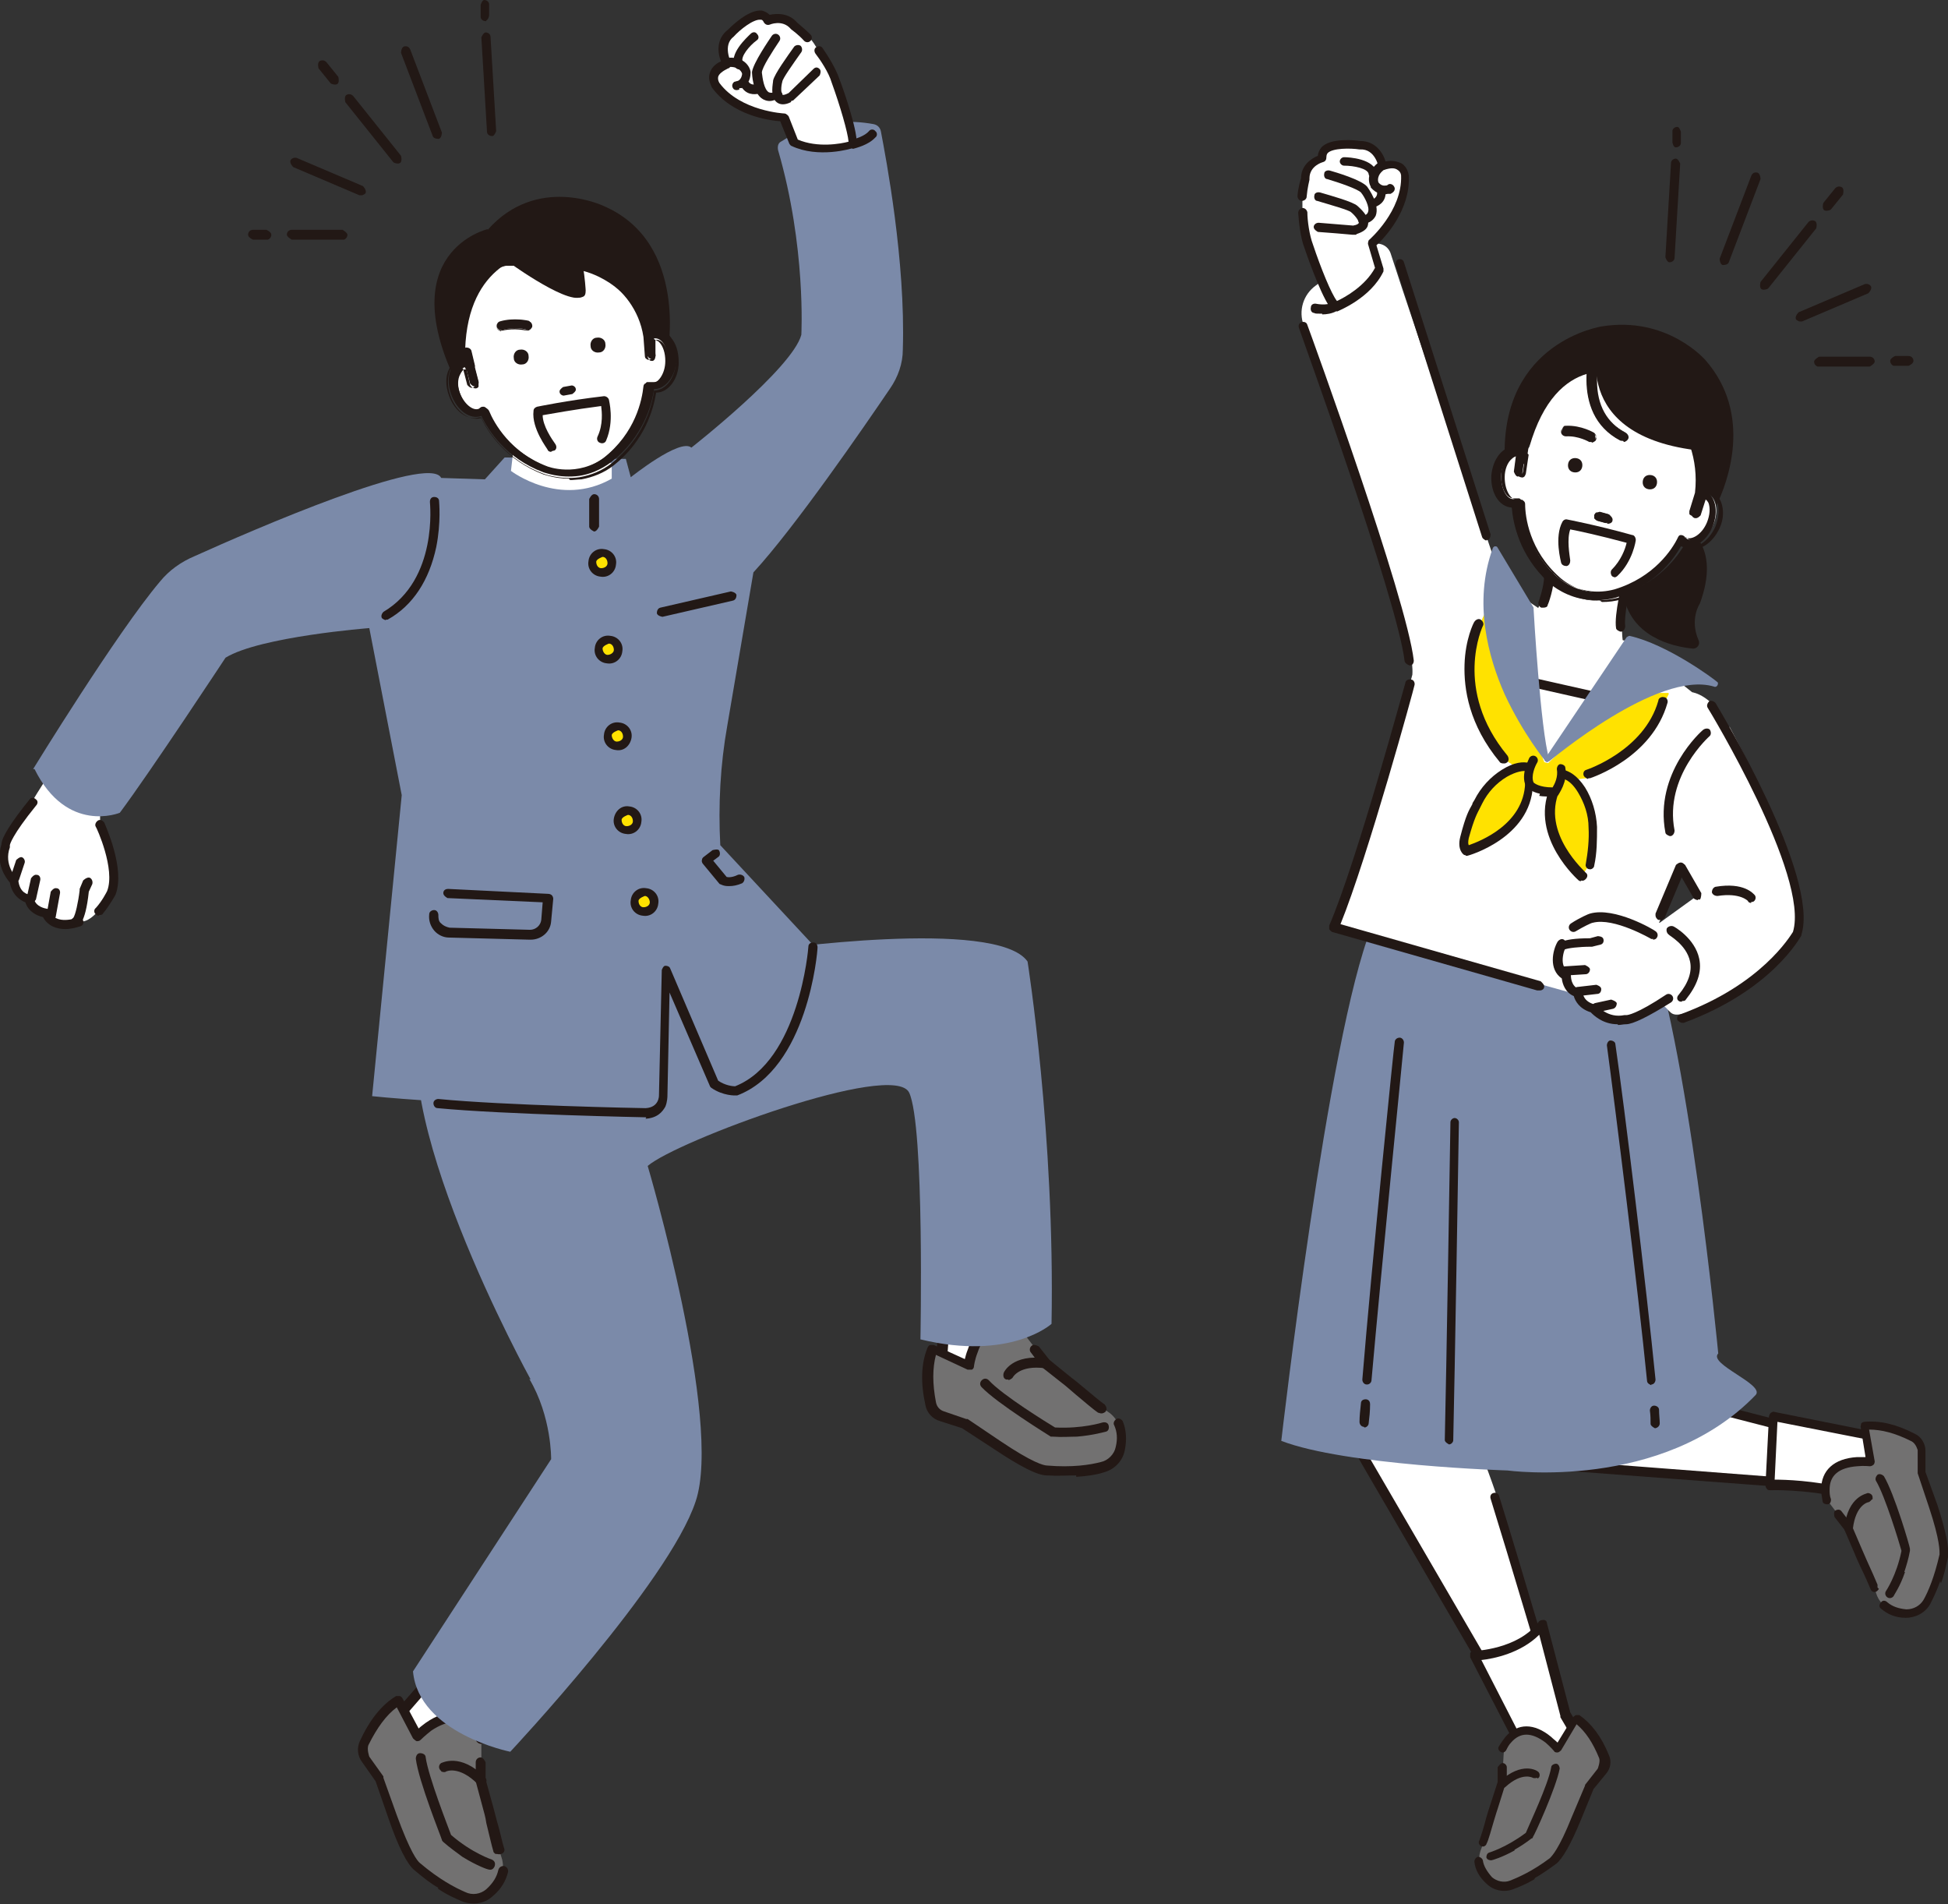 <?xml version="1.0" encoding="UTF-8"?>
<svg id="_レイヤー_2" data-name="レイヤー 2" xmlns="http://www.w3.org/2000/svg" viewBox="0 0 27.64 27.01">
  <rect x="0" y="0" width="27.64" height="27.01" fill="#333333" stroke="none"/>
  <defs>
    <style>
      .cls-1 {
        fill: #727171;
      }

      .cls-2 {
        fill: #221815;
      }

      .cls-3 {
        fill: #ffe200;
      }

      .cls-4 {
        fill: #7b8aa9;
      }

      .cls-5 {
        fill: #231815;
      }

      .cls-6 {
        fill: #fff;
      }
    </style>
  </defs>
  <g id="_内容" data-name="内容">
    <g>
      <path class="cls-6" d="M18.98,16.2s-.02,2.1.2,3.92c.03.22.1.43.21.62l2.1,3.61.53-.45s-.92-3.6-1.35-3.9l.03-3.09-1.72-.71Z"/>
      <path class="cls-5" d="M21.49,24.42s0,0-.01,0c-.02,0-.04-.01-.05-.03l-2.1-3.61c-.12-.2-.19-.41-.22-.64-.21-1.8-.2-3.91-.2-3.93,0-.04.03-.07.07-.07h0s.07.03.07.07c0,.02-.02,2.12.2,3.91.02.21.09.41.2.59l2.06,3.54.43-.37c-.08-.26-.51-1.72-.79-2.62-.01-.03,0-.07.04-.08.03-.01.07,0,.08.04.31.99.79,2.65.8,2.66,0,.02,0,.05-.02.07l-.53.45s-.03.02-.04.02Z"/>
      <g>
        <path class="cls-6" d="M20.92,23.49s.65-.01.96-.44l.33,1.27.23.4-.96.58.09-.56-.65-1.26Z"/>
        <path class="cls-2" d="M21.48,25.37s-.03,0-.04-.01c-.02-.01-.03-.04-.03-.07l.09-.54-.64-1.24s0-.04,0-.06c.01-.02.03-.03.06-.03h0s.62-.02.91-.41c.01-.02.04-.03.07-.03.03,0,.05.02.05.05l.33,1.26.23.39s0,.07-.02.09l-.96.58s-.02,0-.03,0ZM21.02,23.55l.6,1.17s0,.03,0,.04l-.07.42.79-.48-.2-.34s0-.01,0-.02l-.3-1.15c-.26.26-.64.34-.83.36Z"/>
      </g>
      <path class="cls-1" d="M22.12,24.81s-.48-.57-.78,0l-.03.5-.11.35c-.03.1-.14.46-.18.56-.04.09-.08.28.12.47.08.08.21.1.32.06.13-.05.34-.14.59-.33.12-.09.28-.46.33-.6l.19-.45.18-.23c.05-.06.06-.14.03-.21-.06-.16-.2-.43-.41-.58l-.24.46Z"/>
      <path class="cls-5" d="M21.49,26.25c-.18.1-.32.14-.33.14-.03,0-.06-.01-.07-.04,0-.03.01-.06.04-.07,0,0,.24-.07.52-.28.04-.1.32-.69.36-.93,0-.03.04-.05.07-.05.03,0,.05.04.05.07-.05.27-.36.95-.38.97,0,0,0,.02-.02.02-.09.07-.17.12-.24.16Z"/>
      <path class="cls-5" d="M21.81,25.22s-.04.01-.06,0c0,0-.15-.09-.39.13-.02.02-.06.02-.08,0-.02-.02-.02-.06,0-.08.32-.29.53-.15.54-.14.03.02.03.06.02.08,0,0-.01.01-.02.02Z"/>
      <path class="cls-5" d="M21.77,26.66c-.12.07-.22.11-.3.14-.13.05-.28.02-.38-.08-.1-.09-.16-.2-.17-.31,0-.03.02-.06.05-.07.03,0,.06.02.07.05.01.08.06.16.13.24.07.06.17.08.25.05.13-.05.33-.14.57-.32.03-.03.13-.13.31-.58l.19-.45s0,0,0-.01l.18-.23s.04-.1.02-.15c-.09-.22-.19-.37-.32-.48l-.22.37s-.03.03-.05.03c-.02,0-.04,0-.05-.02,0,0-.05-.06-.12-.12-.2-.15-.36-.15-.49,0-.03.03-.05.07-.07.11-.02.03-.05.04-.08.02-.03-.02-.04-.05-.02-.08.03-.05.06-.09.09-.13.17-.2.41-.2.65,0,.03.03.06.05.09.08l.22-.36s.02-.02.04-.03c.02,0,.03,0,.05,0,.17.12.31.3.42.57.04.09.02.19-.04.26l-.18.22-.18.44c-.14.34-.26.55-.35.62-.11.08-.21.15-.3.2Z"/>
      <path class="cls-5" d="M21.07,26.19s-.03.01-.05,0c-.03-.01-.05-.05-.03-.08.02-.05.07-.21.1-.33.02-.07.04-.13.05-.16l.11-.34v-.21s.04-.06.07-.06c.03,0,.06.03.06.06v.22s-.01.01-.02.02l-.11.35s-.03.09-.05.16c-.04.13-.08.29-.11.34,0,.01-.01.02-.03.03Z"/>
      <g>
        <path class="cls-6" d="M21.17,18.67l-.33,1.33s-.14.65.93.75l3.85.29.03-.73-3.23-.83.47-.66-1.72-.16Z"/>
        <path class="cls-2" d="M25.62,21.12s0,0,0,0l-3.85-.29c-.43-.04-.72-.17-.88-.39-.16-.22-.12-.44-.11-.45l.33-1.34s.04-.05.07-.05l1.72.16s.04.02.05.04c0,.02,0,.05,0,.07l-.41.58,3.14.81s.05.04.05.07l-.03.73s0,.03-.02.05c-.01.01-.03.02-.04.02ZM21.22,18.74l-.32,1.28s-.03.17.09.34c.14.18.4.29.78.33l3.78.29.03-.61-3.18-.82s-.04-.02-.05-.04,0-.04,0-.06l.4-.56-1.54-.15Z"/>
      </g>
      <g>
        <path class="cls-4" d="M23.33,13.16h-3.87c-.62,1.53-1.28,7.28-1.28,7.28.91.35,3.21.42,3.21.42,0,0,2.2.3,3.52-1.07.14-.15-.68-.44-.53-.59,0,0-.43-4.52-1.05-6.04Z"/>
        <path class="cls-2" d="M19.35,20.24s0,0,0,0c-.03,0-.06-.03-.06-.07,0-.08.01-.17.02-.26h0,0s0,0,0,0c0,0,0,0,0,0h0s0,0,0,0c0-.06.06-.06.07-.06,0,0,.06,0,.06.07h0s0,0,0,0c0,0,0,0,0,0,0,0,0,0,0,0,0,.1-.01.19-.02.27,0,.03-.03.06-.06.06Z"/>
        <path class="cls-2" d="M19.39,19.64s0,0,0,0c-.03,0-.06-.03-.06-.07.13-1.59.45-4.76.46-4.79,0-.03.03-.06.07-.06.03,0,.06.03.06.07,0,.03-.32,3.2-.46,4.79,0,.03-.03.06-.06.06Z"/>
        <path class="cls-2" d="M20.56,20.49h0s-.06-.03-.06-.06c.02-.83.08-4.48.08-4.51,0-.03.03-.06.06-.06.03,0,.06.03.06.06,0,.04-.06,3.69-.08,4.51,0,.03-.03.06-.06.06Z"/>
        <path class="cls-2" d="M23.48,20.26s-.06-.03-.06-.06c0-.06,0-.12-.01-.19,0-.03.02-.07.06-.07.03,0,.07.02.07.06,0,.07.01.14.01.19,0,.03-.02.06-.06.07,0,0,0,0,0,0Z"/>
        <path class="cls-2" d="M23.43,19.65s-.06-.02-.06-.06c-.13-1.31-.45-3.87-.57-4.76,0-.03.02-.07.05-.07.03,0,.07.02.07.05.13.89.44,3.45.57,4.76,0,.03-.02.07-.06.07,0,0,0,0,0,0Z"/>
      </g>
      <g>
        <path class="cls-2" d="M21.53,6.4s.06.01.09.03l.09-.13c.48-1.12,1.28-1.03,1.48-.97.21.03,1.06.66.95,1.67.03,0,.06,0,.09,0,.07.03.11.09.12.18.17-.35.52-1.3-.15-2.07,0,0-.54-.63-1.47-.48,0,0-1.43.21-1.38,1.87.05-.07.11-.12.19-.11Z"/>
        <path class="cls-2" d="M23.94,7.67s.03.03.05.03c.04.02.09.01.14,0,.1.18.14.45-.01.86,0,0-.15.22-.02.52.03.06-.02.13-.09.12-.29-.03-.88-.17-.98-.78.56-.18.82-.59.91-.76Z"/>
      </g>
      <path class="cls-6" d="M24.52,10.33c-.2-.47-.51-.51-.51-.51l-.39-.31c-.17-.21-.32-.36-.34-.37,0,0-.02-.01-.03-.02l-.9-.15s-.03,0-.04-.02l-.7-.47s-.02,0-.03-.01c-.05-.02-.2-.06-.21-.06-.01,0-1.31-3.79-1.64-4.82-.04-.11-.16-.16-.26-.12,0,0-.01,0-.02.01l-.78.57c-.18.13-.25.36-.17.57.41,1.15,1.59,4.23,1.54,4.95,0,0,0,0,0,0l-.49,1.85-.62,1.73,4.43,1.23c0-.07.19-.17.24-.12.14.12.09.18.41.09.26-.07,1.57-.77,1.57-1.35,0-.77-1.04-2.69-1.04-2.69ZM23.54,13.09l.33-.81.22.42-.54.39Z"/>
      <path class="cls-6" d="M23.17,8.02l-.63.22-.48-.47s-.04.59-.35,1.06l.25,1.95,1.07-1.65c-.08-.56.14-1.11.14-1.11Z"/>
      <g>
        <path class="cls-6" d="M19.46,3.45s.49-.42.47-.96c0,0-.01-.23-.31-.14,0,0-.06-.31-.32-.3,0,0-.58-.08-.53.19,0,0-.23.06-.24.29,0,0-.04.12-.05.25,0,.05,0,.11,0,.16,0,0,0,.03,0,.08,0,.12.03.34.08.48,0,0,.26.77.38.86,0,0,.45-.18.62-.54l-.11-.36Z"/>
        <path class="cls-2" d="M18.96,4.41s-.04,0-.05-.01c-.12-.09-.34-.7-.4-.88-.06-.15-.08-.37-.09-.5,0-.03.02-.06.06-.07.03,0,.06.02.07.06,0,.12.03.33.08.46.11.33.26.7.34.8.11-.05.4-.21.54-.47l-.1-.34s0-.05.02-.06c0,0,.47-.41.45-.91h0s0-.05-.05-.08c-.04-.03-.1-.03-.19,0-.02,0-.04,0-.05,0-.02,0-.03-.02-.03-.04,0-.01-.05-.26-.26-.25,0,0,0,0-.01,0-.13-.02-.38-.02-.45.05-.01.01-.02.03-.02.06,0,.03-.01.06-.05.07,0,0-.19.05-.19.23,0,0,0,.01,0,.02,0,0-.03.12-.04.24,0,.03-.03.06-.07.06-.03,0-.06-.03-.06-.07.01-.12.04-.22.05-.25,0-.18.14-.28.24-.32,0-.04.02-.08.05-.12.13-.14.49-.1.55-.09.21,0,.32.16.36.29.09-.02.17,0,.23.03.09.06.1.17.1.18.02.49-.35.88-.46.98l.1.33s0,.03,0,.04c-.18.38-.64.56-.66.57,0,0,0,0,0,0Z"/>
        <path class="cls-2" d="M19.69,2.75c-.07.02-.16,0-.24-.09,0,0,0,0,0-.01-.04-.07-.06-.23.13-.36.03-.02.07-.01.09.02.02.03.01.07-.02.09-.12.08-.1.17-.09.19.05.06.1.04.12.04,0,0,.02-.02.04-.02.03,0,.06.02.07.06,0,.02,0,.05-.06.08,0,0-.02,0-.03,0ZM19.66,2.68h0s0,0,0,0ZM19.66,2.68s0,0,0,0t0,0ZM19.66,2.68h0s0,0,0,0ZM19.66,2.68s0,0,0,0t0,0ZM19.66,2.68s0,0,0,0c0,0,0,0,0,0ZM19.66,2.68s0,0,0,0c0,0,0,0,0,0ZM19.66,2.68s0,0,0,0c0,0,0,0,0,0ZM19.66,2.68s0,0,0,0c0,0,0,0,0,0ZM19.66,2.68s0,0,0,0c0,0,0,0,0,0ZM19.66,2.67s0,0,0,0c0,0,0,0,0,0ZM19.66,2.67s0,0,0,0c0,0,0,0,0,0ZM19.66,2.67s0,0,0,0c0,0,0,0,0,0ZM19.66,2.67h0s0,0,0,0Z"/>
        <path class="cls-2" d="M19.49,2.52s0,0,0,0c-.03,0-.07-.02-.07-.05-.01-.08-.21-.12-.35-.12-.03,0-.06-.03-.06-.06,0-.03.03-.06.06-.06.07,0,.43.02.47.23,0,.03-.01.06-.05.07Z"/>
        <path class="cls-2" d="M19.38,3.18s-.03,0-.04,0c-.03,0-.06-.02-.07-.05,0-.03.02-.06.05-.07.05,0,.08-.02.09-.05.03-.07-.05-.22-.1-.28-.05-.05-.31-.14-.48-.19-.03,0-.05-.04-.04-.08,0-.03.04-.05.08-.04.07.02.45.13.53.23,0,0,0,0,0,0,.02.03.18.25.12.41-.02.04-.06.09-.14.11Z"/>
        <path class="cls-2" d="M19.24,3.33s-.02,0-.03,0c0,0-.01,0-.02,0l-.23-.02-.26-.02s-.06-.03-.06-.07c0-.03.03-.06.07-.06l.49.04c.06-.01.08-.03.08-.04,0-.03-.05-.1-.11-.15,0,0,0,0,0,0-.03-.03-.28-.1-.48-.16-.03,0-.05-.04-.04-.08,0-.03.04-.05.08-.04.17.05.46.13.53.19.03.03.18.15.15.27-.01.06-.07.1-.16.13Z"/>
        <path class="cls-2" d="M19.5,2.95s-.07-.01-.07-.04c0-.03.01-.07.04-.08,0,0,.07-.02.07-.09,0-.03.03-.06.06-.06.03,0,.06.03.06.06,0,.13-.11.19-.17.2,0,0,0,0,0,0Z"/>
      </g>
      <path class="cls-2" d="M18.76,4.45c-.06,0-.11,0-.11-.01-.04,0-.06-.04-.05-.08,0-.04.04-.06.08-.05,0,0,.14.03.23-.02.03-.02.07,0,.09.03.02.03,0,.07-.03.09-.07.04-.15.05-.21.05Z"/>
      <path class="cls-6" d="M23.84,13.29l-.39-.04s-.55-.33-.88-.24c0,0-.44.17-.42.37,0,0-.16.33.07.45,0,0,0,.2.17.24,0,0,0,.17.22.22,0,0,.16.22.45.15,0,0,.29-.06.8-.39,0,0,.41-.13,0-.77Z"/>
      <path class="cls-2" d="M22.95,14.53c-.21,0-.34-.13-.38-.17-.16-.05-.22-.16-.24-.23-.12-.05-.16-.17-.17-.25-.19-.13-.13-.4-.06-.52.02-.03.06-.05.09-.03.03.02.05.06.03.09h0s-.13.27.04.37c.02.01.03.03.03.06,0,0,0,.15.12.18.03,0,.05.03.05.06,0,.01.01.12.17.16.01,0,.03.01.04.02,0,0,.14.18.38.13,0,0,.02,0,.03,0,.01,0,.14-.01.56-.29.03-.02.07-.01.09.02.02.03.01.07-.02.09-.32.2-.54.31-.64.31-.04,0-.07.01-.11.01ZM23.08,14.39s0,0,0,0c0,0,0,0,0,0ZM23.08,14.39s0,0,0,0c0,0,0,0,0,0ZM23.08,14.39s0,0,0,0c0,0,0,0,0,0ZM23.08,14.39h0s0,0,0,0Z"/>
      <path class="cls-2" d="M23.46,13.32s-.02,0-.03,0c0,0-.53-.31-.83-.23-.02,0-.14.06-.24.12-.03.02-.07.01-.09-.02-.02-.03-.01-.07.02-.09.12-.08.26-.14.27-.14,0,0,0,0,0,0,.35-.1.91.23.93.25.03.02.04.06.02.09-.01.02-.03.03-.06.03Z"/>
      <path class="cls-2" d="M22.14,13.51s-.01,0-.02,0c-.03-.01-.05-.05-.04-.08.01-.03.04-.12.48-.12l.11-.03s.07,0,.08.04c.01.03,0,.07-.04.08l-.12.03s-.01,0-.02,0h0c-.16,0-.33.02-.37.04-.01.02-.03.03-.06.03ZM22.21,13.47s0,0,0,0c0,0,0,0,0,0Z"/>
      <path class="cls-2" d="M22.19,13.84s-.06-.03-.07-.06c0-.04.03-.07.06-.07l.31-.02s.07.03.07.06c0,.04-.03.07-.06.07l-.31.02s0,0,0,0Z"/>
      <path class="cls-2" d="M22.4,14.13s-.06-.03-.07-.06c0-.04.02-.07.06-.07l.26-.03s.07.02.07.06c0,.04-.02.07-.06.07l-.26.03s0,0,0,0Z"/>
      <path class="cls-2" d="M22.64,14.36s-.06-.02-.06-.05c0-.04.02-.07.05-.08l.23-.05s.07.02.08.05c0,.04-.02.07-.05.08l-.23.05s0,0-.01,0Z"/>
      <path class="cls-2" d="M23.86,14.21s-.03,0-.04-.01c-.03-.02-.03-.06,0-.09.14-.17.19-.33.16-.47-.05-.24-.3-.37-.3-.38-.03-.02-.04-.06-.03-.09.02-.03.06-.04.09-.03.01,0,.31.17.37.46.04.19-.03.38-.19.58-.01.02-.03.02-.05.02Z"/>
      <path class="cls-2" d="M23.69,11.86s-.06-.02-.06-.05c-.16-.84.51-1.44.54-1.46.03-.02.07-.02.09,0,.02.03.02.07,0,.09h0s-.65.57-.5,1.34c0,.04-.02.07-.05.08,0,0,0,0-.01,0Z"/>
      <path class="cls-2" d="M24.85,12.81s-.04,0-.05-.03c0,0-.11-.12-.43-.07-.04,0-.07-.02-.08-.05,0-.04.02-.07.05-.08.41-.07.54.1.56.12.02.03.01.07-.02.09-.01,0-.03.01-.04.01Z"/>
      <g>
        <path class="cls-6" d="M1.42,11.29v.41s.29.62.15.96c0,0-.23.45-.44.41,0,0-.36.14-.47-.12,0,0-.21-.02-.24-.21,0,0-.18-.02-.21-.26,0,0-.21-.2-.11-.5,0,0,.48-.88.88-1.39,0,0-.2.17.44.68Z"/>
        <path class="cls-2" d="M.93,13.18c-.12,0-.25-.04-.32-.17-.09-.02-.21-.08-.25-.21-.08-.03-.19-.11-.22-.28-.05-.06-.21-.26-.12-.54,0-.1.15-.33.4-.64.02-.03.06-.03.09,0,.03.02.03.06,0,.09-.34.42-.37.55-.37.56,0,0,0,.02,0,.03-.09.25.09.43.1.43.01.01.02.02.02.04.02.18.14.2.16.2.03,0,.05.03.06.05.02.13.18.15.18.15.02,0,.04.02.05.04.08.2.38.09.39.09.03-.01.07,0,.08.04.01.03,0,.07-.04.08-.06.02-.14.04-.22.04ZM.16,11.98s0,0,0,0c0,0,0,0,0,0ZM.16,11.98s0,0,0,0c0,0,0,0,0,0ZM.16,11.98s0,0,0,0c0,0,0,0,0,0ZM.16,11.98s0,0,0,0c0,0,0,0,0,0Z"/>
        <path class="cls-2" d="M1.4,12.99s-.03,0-.04-.02c-.03-.02-.03-.07,0-.09.09-.1.15-.22.16-.24.12-.31-.15-.9-.16-.91-.02-.03,0-.07.03-.09.03-.02.07,0,.09.03.01.03.3.65.16,1.02,0,0,0,0,0,0,0,0-.08.15-.18.27-.01.02-.03.02-.05.02ZM1.57,12.67h0,0Z"/>
        <path class="cls-2" d="M1.06,13.15s-.06-.02-.06-.05c0-.03.01-.06.04-.08.03-.04.07-.22.09-.39,0,0,0-.01,0-.02l.05-.12s.05-.05.09-.04c.03.01.05.05.04.09l-.05.11c-.05.47-.15.49-.18.5,0,0,0,0-.01,0ZM1.05,13.02h0s0,0,0,0Z"/>
        <path class="cls-2" d="M.72,13.06s0,0-.01,0c-.04,0-.06-.04-.05-.08l.06-.33s.04-.06.08-.05c.04,0,.06.04.05.08l-.06.33s-.03.05-.06.05Z"/>
        <path class="cls-2" d="M.44,12.81s0,0-.01,0c-.04,0-.06-.04-.05-.08l.06-.27s.04-.06.08-.05c.04,0,.06.04.05.08l-.06.27s-.03.05-.06.05Z"/>
        <path class="cls-2" d="M.21,12.52s-.01,0-.02,0c-.03-.01-.05-.05-.04-.08l.08-.24s.05-.05.08-.04c.03.01.05.05.04.08l-.08.24s-.03.05-.06.05Z"/>
      </g>
      <g>
        <g>
          <path class="cls-6" d="M13.47,17.75l-.11,1.56s.85.24.97-.16c.25-.79.18-.91.18-.91l-1.04-.5Z"/>
          <path class="cls-5" d="M13.85,19.46c-.25,0-.5-.07-.52-.08-.03,0-.05-.04-.05-.07l.11-1.56s.02-.05.04-.06c.02-.01.05-.01.07,0l1.04.5s.02.02.03.03c.02.04.06.22-.17.97-.07.22-.31.28-.54.28ZM13.43,19.26c.25.06.75.13.83-.12.18-.57.19-.77.19-.84l-.91-.44-.1,1.4Z"/>
        </g>
        <path class="cls-1" d="M13.75,19.39s.1-.85.75-.51l.35.46.33.26c.1.08.43.35.53.42.1.06.25.22.18.53-.03.13-.13.23-.26.26-.16.04-.42.08-.78.06-.17-.01-.56-.27-.7-.36l-.46-.31-.32-.11c-.08-.03-.14-.09-.16-.18-.04-.19-.08-.54.03-.82l.52.29Z"/>
        <path class="cls-5" d="M15.28,20.38c.24-.02.4-.07.41-.07.04-.01.05-.05.04-.09-.01-.04-.05-.05-.09-.04,0,0-.28.09-.67.07-.1-.06-.75-.46-.94-.67-.03-.03-.07-.03-.1,0-.03.03-.03.07,0,.1.22.23.95.68.98.7,0,0,.02,0,.03,0,.13.01.24,0,.34,0Z"/>
        <path class="cls-5" d="M14.31,19.58s.05-.02.06-.04c0,0,.09-.18.46-.13.04,0,.07-.02.08-.06,0-.04-.02-.07-.06-.08-.49-.07-.61.2-.61.21-.01.04,0,.08.04.09,0,0,.02,0,.03,0Z"/>
        <path class="cls-5" d="M15.27,20.95c.16-.01.29-.03.38-.06.16-.04.28-.16.31-.32.03-.15.02-.29-.03-.41-.02-.03-.06-.05-.09-.03-.03.02-.05.06-.03.09.04.09.05.19.02.31-.02.1-.11.19-.21.21-.15.04-.41.08-.76.05-.05,0-.21-.04-.67-.35l-.46-.31s-.01,0-.02,0l-.32-.11c-.06-.02-.1-.07-.11-.13-.05-.26-.05-.48,0-.67l.45.21s.04,0,.06,0c.02-.01.03-.03.03-.05,0,0,.01-.09.05-.19.09-.27.25-.38.46-.32.04.01.09.03.14.06.03.02.08,0,.09-.03.02-.03,0-.08-.03-.09-.06-.03-.11-.05-.17-.07-.29-.08-.52.07-.63.41-.02.05-.03.09-.04.13l-.44-.2s-.04,0-.05,0c-.02,0-.03.02-.04.04-.09.22-.1.49-.03.81.02.11.1.2.21.23l.31.1.46.3c.36.24.61.37.74.37.16.01.3,0,.42,0Z"/>
        <path class="cls-5" d="M15.64,20.05s.04-.01.05-.03c.02-.03.01-.07-.02-.1-.05-.03-.2-.16-.31-.25-.06-.05-.12-.1-.15-.12l-.32-.26-.15-.19s-.07-.04-.1-.01c-.03.02-.04.07-.01.1l.15.2s0,0,.01.01l.33.26s.08.07.14.12c.12.1.26.22.32.26.01,0,.03.01.04.01Z"/>
      </g>
      <g>
        <g>
          <path class="cls-6" d="M6.68,23.15l-1.03,1.18s.53.7.87.46c.67-.49.69-.62.69-.62l-.53-1.02Z"/>
          <path class="cls-5" d="M6.37,24.92c-.36,0-.75-.51-.77-.54-.02-.03-.02-.07,0-.09l1.03-1.18s.04-.03.06-.02c.02,0,.04.02.06.04l.53,1.02s0,.03,0,.04c0,.05-.09.21-.72.67-.06.05-.13.07-.2.07ZM5.75,24.34c.16.2.52.55.74.4.48-.35.61-.51.65-.56l-.47-.9-.92,1.06Z"/>
        </g>
        <path class="cls-1" d="M5.93,24.64s.59-.62.9.04v.58s.11.41.11.41c.03.12.13.54.17.66.04.11.07.32-.17.53-.1.09-.24.11-.37.05-.15-.06-.38-.19-.66-.42-.13-.11-.29-.55-.35-.71l-.19-.53-.2-.28c-.05-.07-.06-.16-.02-.24.08-.18.26-.48.51-.64l.25.54Z"/>
        <path class="cls-5" d="M6.56,26.34c.21.13.36.18.37.18.04.01.07,0,.09-.05.01-.04,0-.07-.04-.09,0,0-.28-.09-.58-.35-.04-.11-.32-.82-.36-1.1,0-.04-.04-.06-.08-.06-.04,0-.06.04-.06.08.04.32.36,1.11.37,1.15,0,.01.01.02.02.03.09.08.19.15.27.21Z"/>
        <path class="cls-5" d="M6.26,25.13s.05.02.07,0c0,0,.18-.09.45.18.03.03.07.03.1,0,.03-.03.03-.07,0-.1-.35-.35-.61-.2-.62-.2-.03.02-.04.06-.02.09,0,0,.01.02.02.02Z"/>
        <path class="cls-5" d="M6.21,26.79c.13.09.25.14.34.18.15.06.32.04.44-.07.12-.1.19-.22.22-.35,0-.04-.02-.07-.06-.08-.04,0-.07.02-.08.06-.02.09-.07.18-.17.27-.08.07-.2.09-.3.04-.14-.06-.37-.18-.64-.41-.04-.03-.14-.16-.33-.68l-.19-.53s0-.01,0-.02l-.2-.28s-.04-.11-.01-.17c.12-.24.25-.42.4-.53l.23.44s.03.03.05.04c.02,0,.04,0,.06-.02,0,0,.06-.06.15-.13.24-.16.43-.16.56.02.03.04.05.08.08.13.02.03.06.05.09.03.03-.02.05-.06.03-.09-.03-.06-.06-.11-.09-.15-.18-.24-.45-.26-.75-.05-.04.03-.08.06-.1.08l-.23-.43s-.02-.03-.04-.03c-.02,0-.04,0-.05,0-.2.12-.37.33-.51.63-.05.1-.04.22.03.31l.19.27.18.52c.14.41.27.66.37.74.12.1.23.19.34.25Z"/>
        <path class="cls-5" d="M7.05,26.3s.04.01.06,0c.04-.01.06-.05.04-.09-.02-.06-.06-.25-.1-.38-.02-.08-.04-.15-.05-.19l-.11-.4v-.24s-.03-.07-.07-.07c-.04,0-.07.03-.07.07v.25s0,.01,0,.02l.11.41s.03.1.04.18c.04.16.08.34.1.4,0,.02.02.03.03.04Z"/>
      </g>
      <path class="cls-4" d="M7.53,19.57s-2.18-3.95-1.49-5.34l3.9-1.85.95,1.1s3.25-.47,3.69.16c0,0,.39,2.46.34,5.14,0,0-.58.53-1.86.22,0,0,.06-3.03-.16-3.5-.22-.46-3.31.69-3.71,1.04,0,0,1.07,3.61.68,4.76-.38,1.15-2.63,3.55-2.63,3.55,0,0-1.3-.26-1.38-1.14l1.96-3.01s.01-.6-.31-1.14Z"/>
      <path class="cls-4" d="M.47,10.91s1.19-1.94,1.8-2.66c.13-.16.3-.28.49-.36.82-.37,3.33-1.46,3.5-1.11l.62.02.28-.31,1.72.02.07.26s.7-.56.86-.42c0,0,1.43-1.12,1.56-1.6,0,0,.07-1.25-.33-2.62-.01-.05,0-.1.04-.12.17-.11.65-.37,1.31-.25.06.01.1.05.11.11.07.37.35,1.83.31,3.09,0,.2-.07.39-.18.55-.38.56-1.35,1.97-1.94,2.61l-.37,2.17c-.1.56-.13,1.13-.1,1.7h0s1.33,1.43,1.33,1.43c0,0-.12,1.67-1.09,2.04,0,0-.16.01-.3-.1l-.89-1.52.04,1.68s.01.24-.25.25c0,0-2.84-.12-3.78-.22l.42-4.27-.46-2.37s-1.55.12-2.04.42c0,0-1.06,1.61-1.5,2.2,0,0-.75.31-1.21-.62Z"/>
      <g>
        <path class="cls-3" d="M8.68,7.99c0,.08-.08.13-.15.12-.08,0-.13-.08-.12-.15,0-.08.08-.13.15-.12.08,0,.13.08.12.15Z"/>
        <path class="cls-2" d="M8.52,8.18c-.11-.01-.19-.11-.17-.22.01-.11.11-.19.22-.17.11.01.19.11.17.22-.01.11-.11.19-.22.17ZM8.55,7.9s-.09.03-.09.07c0,.05.03.09.07.09.05,0,.09-.03.09-.07,0-.05-.03-.09-.07-.09Z"/>
      </g>
      <g>
        <path class="cls-3" d="M8.77,9.23c0,.08-.08.13-.15.12-.08,0-.13-.08-.12-.15,0-.08.08-.13.15-.12.08,0,.13.08.12.15Z"/>
        <path class="cls-2" d="M8.61,9.41c-.11-.01-.19-.11-.17-.22.01-.11.11-.19.22-.17.11.01.19.11.17.22-.01.11-.11.19-.22.17ZM8.64,9.13s-.09.03-.09.07.03.09.07.09.09-.03.09-.07c0-.05-.03-.09-.07-.09Z"/>
      </g>
      <g>
        <path class="cls-3" d="M8.9,10.46c0,.08-.08.13-.15.12-.08,0-.13-.08-.12-.15,0-.08.08-.13.15-.12.08,0,.13.08.12.15Z"/>
        <path class="cls-2" d="M8.74,10.64c-.11-.01-.19-.11-.17-.22.01-.11.11-.19.22-.17.11.01.19.11.17.22s-.11.19-.22.17ZM8.77,10.36s-.09.03-.09.07.03.09.07.09c.05,0,.09-.03.09-.07,0-.05-.03-.09-.07-.09Z"/>
      </g>
      <g>
        <path class="cls-3" d="M9.04,11.65c0,.08-.08.13-.15.12-.08,0-.13-.08-.12-.15,0-.08.08-.13.15-.12.08,0,.13.08.12.15Z"/>
        <path class="cls-2" d="M8.88,11.83c-.11-.01-.19-.11-.17-.22s.11-.19.22-.17c.11.01.19.11.17.22-.01.11-.11.19-.22.17ZM8.91,11.56s-.09.03-.09.07c0,.05.03.09.07.09.05,0,.09-.03.09-.07,0-.05-.03-.09-.07-.09Z"/>
      </g>
      <g>
        <path class="cls-3" d="M9.28,12.81c0,.08-.08.13-.15.12-.08,0-.13-.08-.12-.15,0-.08.08-.13.15-.12.08,0,.13.08.12.15Z"/>
        <path class="cls-2" d="M9.12,12.99c-.11-.01-.19-.11-.17-.22.01-.11.11-.19.22-.17.11.01.19.11.17.22-.01.11-.11.19-.22.17ZM9.15,12.71s-.09.03-.09.07c0,.05.03.09.07.09.05,0,.09-.03.09-.07s-.03-.09-.07-.09Z"/>
      </g>
      <g>
        <path class="cls-6" d="M11.13,1.66s-.64-.02-.97-.46c0,0-.14-.19.16-.3,0,0-.15-.28.06-.44,0,0,.4-.42.53-.19,0,0,.22-.1.37.08,0,0,.1.07.19.17.04.04.07.08.1.13,0,0,.02.03.05.07.07.1.19.28.24.43,0,0,.27.77.24.9,0,0-.46.14-.82-.03l-.14-.35Z"/>
        <path class="cls-2" d="M12.12,2.1s.03-.02.03-.04c.04-.14-.17-.76-.24-.94-.05-.15-.17-.34-.24-.44-.02-.03-.06-.03-.09-.01-.03.02-.03.06-.01.09.07.09.19.27.23.41.12.33.23.71.24.84-.11.03-.44.09-.72-.03l-.13-.33s-.03-.04-.06-.04c0,0-.62-.03-.92-.43h0s-.03-.04-.02-.09c.01-.04.06-.08.14-.12.02,0,.03-.02.04-.04,0-.02,0-.03,0-.05,0,0-.12-.24.04-.36,0,0,0,0,0,0,.09-.1.28-.25.38-.24.02,0,.03,0,.05.04.02.03.05.04.08.03,0,0,.18-.08.3.06,0,0,0,0,.01.01,0,0,.1.07.18.16.02.02.06.03.09,0,.02-.02.03-.06,0-.09-.08-.08-.17-.15-.19-.17-.12-.14-.29-.13-.39-.11-.03-.03-.07-.05-.11-.06-.19-.02-.44.23-.48.27-.17.13-.15.33-.1.45-.09.04-.14.1-.16.17-.03.1.03.19.03.2.29.4.82.47.97.48l.13.32s.02.03.03.03c.38.18.85.04.87.03,0,0,0,0,0,0Z"/>
        <path class="cls-2" d="M10.49,1.27c-.05.02-.08,0-.09-.02-.02-.03-.01-.07.02-.09.01,0,.03-.01.04-.01.01,0,.06-.02.07-.1,0-.02-.04-.11-.19-.1-.03,0-.06-.02-.07-.06,0-.03.02-.06.06-.07.22-.02.31.12.32.2,0,0,0,0,0,.01,0,.12-.06.19-.13.22,0,0-.02,0-.03,0ZM10.49,1.18h0s0,0,0,0ZM10.49,1.18s0,0,0,0t0,0ZM10.49,1.18h0s0,0,0,0ZM10.49,1.18s0,0,0,0t0,0ZM10.49,1.18s0,0,0,0c0,0,0,0,0,0ZM10.49,1.18s0,0,0,0c0,0,0,0,0,0ZM10.49,1.18s0,0,0,0c0,0,0,0,0,0ZM10.49,1.18s0,0,0,0c0,0,0,0,0,0ZM10.49,1.18s0,0,0,0c0,0,0,0,0,0ZM10.49,1.18s0,0,0,0c0,0,0,0,0,0ZM10.49,1.18s0,0,0,0c0,0,0,0,0,0ZM10.49,1.18s0,0,0,0c0,0,0,0,0,0ZM10.49,1.18s0,0,0,0c0,0,0,0,0,0Z"/>
        <path class="cls-2" d="M10.52.96s0,0,0,0c.03-.02.04-.05.02-.08-.04-.07.09-.23.2-.31.03-.02.03-.06,0-.09-.02-.03-.06-.03-.09,0-.05.05-.32.29-.22.47.02.03.05.04.08.03Z"/>
        <path class="cls-2" d="M11.03,1.41s.02-.01.04-.02c.03-.02.04-.06.02-.08-.02-.03-.06-.04-.08-.02-.04.03-.07.03-.1.02-.07-.04-.09-.2-.1-.28,0-.07.15-.3.25-.45.02-.03.01-.07-.02-.09-.03-.02-.07-.01-.09.02-.04.06-.26.38-.28.51,0,0,0,0,0,0,0,.03.01.31.16.39.04.02.1.04.18,0Z"/>
        <path class="cls-2" d="M11.23,1.43s.02,0,.03-.01c0,0,0,0,.01-.01l.17-.16.19-.18s.03-.06,0-.09-.06-.03-.09,0l-.35.34c-.06.03-.08.03-.09.02-.02-.02-.02-.11,0-.18,0,0,0,0,0,0,0-.04.15-.25.27-.42.02-.03.01-.07-.01-.09-.03-.02-.07-.01-.09.01-.1.14-.28.39-.3.48,0,.04-.05.23.05.31.05.04.12.04.2,0Z"/>
        <path class="cls-2" d="M10.79,1.3s.04-.05.03-.08c-.01-.03-.05-.04-.08-.03,0,0-.07.03-.11-.02-.02-.03-.06-.03-.09,0-.03.02-.03.06,0,.09.08.1.2.08.26.06,0,0,0,0,0,0Z"/>
      </g>
      <path class="cls-5" d="M12.1,2.11s-.06-.02-.06-.05c0-.04.01-.07.05-.08.05-.01.18-.05.24-.12.02-.03.07-.03.09,0,.03.02.03.07,0,.09-.1.11-.28.15-.31.16,0,0,0,0-.01,0Z"/>
      <path class="cls-2" d="M7.51,13.33s0,0,0,0l-1.14-.03c-.08,0-.16-.04-.21-.1-.05-.06-.08-.14-.07-.23,0-.04.04-.06.07-.06.04,0,.06.04.06.07,0,.04,0,.09.04.12.03.03.07.05.12.06l1.14.03c.08,0,.15-.06.16-.14l.02-.25-1.35-.06s-.06-.03-.06-.07c0-.04.03-.06.07-.06l1.42.07s.03,0,.05.02c.01.01.02.03.02.05l-.03.32c-.01.15-.14.26-.29.26Z"/>
      <path class="cls-2" d="M10.33,12.57c-.07,0-.11-.03-.12-.03,0,0,0,0,0,0l-.24-.29s-.02-.03-.01-.05c0-.02.01-.03.02-.04l.13-.1s.07-.02.09,0c.02.03.02.07,0,.09l-.08.06.19.23s.06.02.16-.03c.03-.01.07,0,.09.03.01.03,0,.07-.03.09-.07.03-.13.04-.18.04Z"/>
      <path class="cls-5" d="M5.48,8.8s-.04-.01-.06-.03c-.02-.03,0-.07.02-.09.78-.46.66-1.54.66-1.56,0-.04.02-.07.06-.07.04,0,.07.02.07.06,0,.01.03.3-.04.65-.1.47-.33.83-.69,1.03-.01,0-.02,0-.03,0Z"/>
      <path class="cls-6" d="M7.28,6.42l-.03.26s.69.53,1.43.11v-.21s-.66-.64-1.39-.16Z"/>
      <g>
        <path class="cls-2" d="M5.14,2.77s-.03,0-.04,0l-.94-.4s-.05-.05-.04-.09c.01-.03.05-.05.09-.04l.94.4s.05.05.04.09c0,.02-.03.03-.05.04Z"/>
        <path class="cls-2" d="M5.65,2.32s-.05,0-.07-.02l-.68-.85s-.02-.07.01-.1c.03-.02.07-.02.1.01l.68.85s.02.07-.01.1c0,0-.02.01-.03.01Z"/>
        <path class="cls-2" d="M4.76,1.2s-.05,0-.07-.02l-.17-.21s-.02-.07.01-.1c.03-.02.07-.02.1.01l.17.21s.02.07-.01.1c0,0-.02.01-.03.01Z"/>
        <path class="cls-2" d="M6.22,1.97s-.07,0-.08-.04l-.45-1.18s0-.07.04-.09c.04-.01.07,0,.09.04l.45,1.18s0,.07-.04.09c0,0,0,0,0,0Z"/>
        <path class="cls-2" d="M6.99,1.93s0,0-.01,0c-.04,0-.07-.03-.07-.06l-.08-1.34s.03-.07.06-.07c.04,0,.07.03.07.06l.08,1.34s-.02.06-.05.07Z"/>
        <path class="cls-2" d="M6.9.3s0,0-.01,0c-.04,0-.07-.03-.07-.06V.07s.02-.07.05-.07c.04,0,.07.03.07.06v.16s-.01.06-.04.07Z"/>
        <path class="cls-2" d="M4.88,3.4s-.01,0-.02,0h-.72s-.07-.04-.07-.07c0-.04.03-.07.07-.07h.72s.07.04.07.07c0,.03-.02.06-.05.07Z"/>
        <path class="cls-2" d="M3.8,3.4s-.01,0-.02,0h-.19s-.07-.03-.07-.07c0-.04.03-.07.07-.07h.19s.07.03.07.07c0,.03-.02.06-.05.07Z"/>
      </g>
      <g>
        <path class="cls-2" d="M25.53,4.56s.03,0,.04,0l.94-.4s.05-.05.04-.09c-.01-.03-.05-.05-.09-.04l-.94.4s-.05.05-.04.09c0,.02.03.03.05.04Z"/>
        <path class="cls-2" d="M25.02,4.11s.05,0,.07-.02l.68-.85s.02-.07-.01-.1c-.03-.02-.07-.02-.1.01l-.68.85s-.02.07.01.1c0,0,.02.01.03.01Z"/>
        <path class="cls-2" d="M25.91,2.99s.05,0,.07-.02l.17-.21s.02-.07-.01-.1c-.03-.02-.07-.02-.1.01l-.17.21s-.02.07.01.1c0,0,.02.01.03.01Z"/>
        <path class="cls-2" d="M24.45,3.76s.07,0,.08-.04l.45-1.18s0-.07-.04-.09c-.04-.01-.07,0-.09.04l-.45,1.18s0,.07.04.09c0,0,0,0,0,0Z"/>
        <path class="cls-2" d="M23.68,3.72s0,0,.01,0c.04,0,.07-.03.07-.06l.08-1.34s-.03-.07-.06-.07c-.04,0-.07.03-.07.06l-.08,1.34s.02.06.05.07Z"/>
        <path class="cls-2" d="M23.77,2.09s0,0,.01,0c.04,0,.07-.03.07-.06v-.16s-.02-.07-.05-.07c-.04,0-.07.03-.07.06v.16s.01.06.04.07Z"/>
        <path class="cls-2" d="M25.79,5.2s.01,0,.02,0h.72s.07-.04.07-.07c0-.04-.03-.07-.07-.07h-.72s-.07.04-.07.07c0,.03.02.06.05.07Z"/>
        <path class="cls-2" d="M26.87,5.19s.01,0,.02,0h.19s.07-.03.07-.07c0-.04-.03-.07-.07-.07h-.19s-.07.03-.07.07c0,.03.02.06.05.07Z"/>
      </g>
      <path class="cls-2" d="M10.4,8.52l-1,.23s-.07-.01-.08-.05c0-.03.01-.07.05-.08l1-.23s.07.01.08.05c0,.03-.01.07-.05.08Z"/>
      <path class="cls-2" d="M6.92,3.25s-1.37.32-.42,2.23l2.97-.45s.31-1.59-.91-2.11c0,0-.94-.45-1.64.34Z"/>
      <g>
        <path class="cls-6" d="M8.64,6.53c.48-.38.57-.87.59-1.05.02,0,.04.01.06.01.14,0,.25-.17.25-.37,0-.21-.1-.37-.24-.37-.03,0-.06,0-.09.03h0c-.26-.99-1.29-1.26-1.5-1.21-.22.01-1.07.16-1.11,1.39l.04.21s-.06,0-.09,0c-.13.04-.18.23-.11.43.07.19.22.32.35.28.02,0,.04-.02.05-.03.07.17.31.61.88.83,0,0,.47.19.9-.14Z"/>
        <g>
          <path class="cls-2" d="M9.31,4.69s-.03,0-.05,0c-.16-.51-.51-.81-.78-.97-.31-.18-.63-.25-.77-.22-.09,0-.38.04-.65.25h.23s1.01.73,1,.36c0,0,0-.2-.04-.35,0,0,.78.24.91,1.01l.02.27s.03.06.07.05c0,0,0,0,0,0,.03,0,.06-.03.05-.06l-.02-.23s.01,0,.02,0c.09,0,.18.13.17.31,0,.18-.1.31-.19.31-.01,0-.02,0-.04,0-.02,0-.04,0-.06,0-.02.01-.03.03-.03.05-.02.19-.11.65-.56,1.01-.4.3-.82.14-.84.13-.54-.21-.77-.63-.84-.8,0-.02-.02-.03-.04-.04,0,0-.02,0-.02,0-.01,0-.02,0-.03.01-.01,0-.02.02-.03.02-.08.03-.21-.07-.27-.24-.06-.17,0-.32.07-.35,0,0,.01,0,.02,0l.06.23s.04.05.07.04c0,0,0,0,0,0,.03,0,.06-.04.05-.07l-.07-.27-.14-.05s-.02,0-.03,0c-.16.05-.23.27-.15.5.08.23.27.37.43.31,0,0,0,0,0,0,.1.21.35.6.88.8.01,0,.23.09.51.05.14-.02.3-.08.46-.2,0,0,0,0,0,0,.44-.35.57-.8.6-1.03,0,0,0,0,0,0,.17,0,.31-.19.32-.43,0-.24-.12-.43-.3-.43Z"/>
          <path class="cls-2" d="M8.07,6.79c-.2,0-.35-.06-.36-.06-.52-.2-.78-.58-.88-.8,0,0,0,0,0,0-.17.05-.36-.09-.44-.32-.05-.14-.04-.27,0-.37.03-.07.08-.11.15-.13.01,0,.02,0,.04,0,0,0,0,0,0,0l.14.05s0,0,0,0l.07.27s0,.03,0,.05c0,.02-.03.03-.04.03,0,0,0,0,0,0-.03,0-.07-.02-.08-.05l-.05-.22s-.01,0-.02,0c-.03,0-.05.03-.07.07-.04.07-.04.18,0,.28.06.17.19.26.27.24.01,0,.02,0,.03-.02,0,0,.02-.01.03-.02,0,0,.02,0,.03,0,.02,0,.04.02.05.04.07.17.3.59.84.8.02,0,.44.17.84-.13.45-.36.54-.83.56-1.01,0-.02.01-.04.03-.05.02-.01.04-.01.06,0,.01,0,.02,0,.04,0h0c.08,0,.18-.13.18-.31,0-.11-.03-.21-.09-.27-.03-.03-.06-.04-.08-.04,0,0-.01,0-.02,0v.23s0,.06-.04.07c0,0,0,0,0,0-.02,0-.04,0-.05-.02-.01-.01-.02-.03-.02-.04l-.02-.27c-.06-.39-.31-.65-.5-.79-.19-.14-.36-.2-.4-.22.03.15.04.34.04.34,0,.05-.01.08-.04.09-.08.04-.27-.02-.55-.18-.21-.12-.39-.25-.41-.26h-.23s0,0,0,0c0,0,0,0,0,0,.27-.21.57-.25.66-.25.07-.02.19,0,.32.03.1.03.27.08.45.19.27.16.62.45.78.96.01,0,.03,0,.04,0h0c.07,0,.13.03.18.08.08.08.12.21.12.36,0,.24-.15.43-.32.43,0,0,0,0,0,0-.04.24-.16.68-.6,1.03,0,0,0,0,0,0-.14.11-.3.17-.46.2-.05,0-.11.01-.16.01ZM6.83,5.92s0,0,0,0c.1.21.35.6.88.8,0,0,.23.09.51.05.17-.03.32-.09.46-.2h0s0,0,0,0c.44-.35.57-.79.6-1.03,0,0,0,0,0,0,0,0,0,0,0,0,.17,0,.31-.19.31-.43,0-.14-.04-.27-.12-.35-.05-.05-.11-.08-.18-.08h0s-.03,0-.05,0c0,0,0,0,0,0-.16-.51-.51-.81-.78-.96-.24-.14-.59-.26-.77-.22-.08,0-.37.04-.64.25h.22s0,0,0,0c0,0,.77.54.95.45.03-.01.04-.04.04-.09,0,0,0-.2-.04-.35,0,0,0,0,0,0,0,0,0,0,0,0,0,0,.2.06.41.22.19.14.44.4.5.8l.02.27s0,.03.02.04c.01.01.03.02.04.01,0,0,0,0,0,0,.03,0,.05-.03.05-.06l-.02-.23s0,0,0,0c0,0,.02,0,.02,0,.03,0,.06.02.09.04.06.06.09.16.09.27,0,.19-.11.32-.19.32h0s-.03,0-.04,0c-.02,0-.04,0-.05,0-.02,0-.03.03-.03.04-.02.19-.11.66-.57,1.02-.4.3-.83.14-.84.13-.54-.21-.77-.63-.84-.8,0-.02-.02-.03-.04-.03,0,0-.02,0-.02,0-.01,0-.02,0-.03.01-.01,0-.02.02-.03.02-.08.03-.22-.07-.28-.24-.04-.11-.04-.21,0-.29.02-.04.04-.06.07-.07,0,0,.01,0,.02,0,0,0,0,0,0,0l.06.23s.04.05.07.04c0,0,0,0,0,0,.02,0,.03-.01.04-.03,0-.01,0-.03,0-.04l-.06-.27-.14-.05s-.02,0-.03,0c-.06.02-.11.06-.14.13-.05.1-.05.23,0,.37.08.23.27.36.43.31,0,0,0,0,0,0,0,0,0,0,0,0Z"/>
        </g>
      </g>
      <path class="cls-2" d="M8.47,4.79c-.06,0-.1.06-.09.12,0,.06.06.1.12.09.06,0,.1-.06.09-.12,0-.06-.06-.1-.12-.09Z"/>
      <path class="cls-2" d="M7.38,4.96c-.06,0-.1.06-.09.12,0,.06.06.1.12.09.06,0,.1-.06.09-.12,0-.06-.06-.1-.12-.09Z"/>
      <g>
        <path class="cls-2" d="M7.54,4.63s-.01-.07-.04-.08c0,0-.21-.05-.41.01-.03.01-.05.05-.04.08.01.03.05.05.08.04.17-.05.34-.01.34,0,0,0,.01,0,.02,0,.03,0,.05-.02.06-.05Z"/>
        <path class="cls-2" d="M7.11,4.7s-.06-.02-.06-.05c-.01-.04,0-.07.04-.08.21-.07.41-.01.41-.01.04,0,.06.05.05.08h0s-.03.05-.06.05c0,0-.01,0-.02,0,0,0-.17-.04-.34,0,0,0-.01,0-.02,0ZM7.31,4.54c-.07,0-.14,0-.22.03-.03,0-.05.04-.04.07,0,.03.04.05.07.04.17-.05.34-.01.34,0,0,0,.01,0,.02,0,.03,0,.05-.02.05-.04h0s-.01-.06-.04-.07c0,0-.08-.02-.19-.02ZM7.54,4.63h0,0Z"/>
      </g>
      <path class="cls-2" d="M8.77,3.39l-.66-.14-.68.05s-.51-.06-.58.2c-.07.26-.13.09-.07.26l.05.17s.33-.21.46-.16c0,0,1.01.72,1,.35,0,0,0-.13-.03-.28,0,0,.74.15.9.94,0,0-.01-.09.15-.1l-.54-1.3Z"/>
      <g>
        <path class="cls-2" d="M6.68,5.27s-.06-.01-.07-.05l-.05-.21s.01-.07.05-.08c.03,0,.07.01.08.05l.05.21s-.01.07-.05.08c0,0,0,0,0,0Z"/>
        <path class="cls-2" d="M6.67,5.27s-.06-.02-.07-.05l-.05-.21s0-.04,0-.05c0-.02.02-.03.04-.03.04,0,.07.01.08.05l.05.21s0,.04,0,.05c0,.02-.02.03-.04.03,0,0,0,0,0,0h0s0,0-.01,0ZM6.62,4.93s0,0-.01,0c-.02,0-.03.01-.04.03,0,.01-.01.03,0,.04l.05.21s.04.05.07.04h0s0,0,0,0c.03,0,.05-.04.04-.07l-.05-.21s-.03-.04-.06-.04Z"/>
      </g>
      <path class="cls-2" d="M22.72,9.97l-1.11-.25s-.06-.04-.05-.08c0-.03.04-.06.08-.05l1.11.25s.06.04.05.08c0,.03-.04.06-.08.05Z"/>
      <path class="cls-3" d="M23.67,9.83h-.66s-1.08,1.03-1.08,1.03l-.53-1.39-.27-.88s-.69,1.03.21,2.18l.51.33h.05s.61-.06.61-.06c.71-.19,1.17-1.2,1.17-1.2Z"/>
      <path class="cls-3" d="M22.59,11.74c0-.19-.06-.37-.16-.53-.2-.31-.38-.22-.38-.22v.2c-.3.66.39,1.24.39,1.24l.11-.16c.04-.21.05-.4.04-.54Z"/>
      <path class="cls-3" d="M20.79,11.88c.1-.36.13-.38.19-.5.09-.17.21-.31.37-.41.31-.19.43-.03.43-.03l-.08.18c-.02.72-.89.95-.89.95,0,0-.07-.04-.03-.19Z"/>
      <path class="cls-2" d="M22.43,12.5s-.02,0-.03-.01c0,0-.7-.61-.41-1.31v-.19s.02-.04.04-.06c0,0,.23-.11.46.24.1.16.16.36.17.56,0,.19,0,.37-.04.55,0,.03-.04.06-.07.05-.03,0-.06-.04-.05-.07.03-.17.05-.35.04-.52,0-.18-.06-.35-.15-.5-.11-.18-.21-.2-.26-.2v.15s0,.02,0,.02c-.27.61.37,1.16.37,1.17.03.02.03.06,0,.09-.02.02-.04.03-.06.02Z"/>
      <path class="cls-2" d="M20.8,12.13s-.01,0-.02,0c-.01,0-.11-.07-.06-.26.08-.31.12-.37.17-.46,0-.02.02-.04.03-.06.09-.18.23-.33.39-.43.35-.22.51-.03.52-.02.01.02.02.04,0,.07l-.08.17c-.03.75-.92,1-.93,1,0,0-.02,0-.03,0ZM20.85,12.02h0s0,0,0,0ZM21.67,10.94c-.05-.01-.15,0-.29.08-.15.09-.27.22-.35.38-.01.02-.02.04-.03.06-.04.08-.08.14-.16.43h0c-.01.05-.01.08,0,.1.17-.06.78-.3.8-.88,0,0,0-.02,0-.02l.06-.14s-.02,0-.04-.01ZM20.79,11.88h0s0,0,0,0Z"/>
      <path class="cls-3" d="M22.16,10.88l-.4-.11s-.12.2-.05.35c0,0,.07.12.36.1,0,0,.12-.16.09-.34Z"/>
      <path class="cls-2" d="M21.85,11.26c-.14-.03-.19-.1-.2-.11,0,0,0,0,0,0-.08-.17.05-.39.05-.4.02-.03.06-.04.09-.02.03.02.04.06.02.09-.03.05-.09.19-.05.28.01.01.08.07.27.07.03-.05.08-.15.06-.26,0-.03.02-.07.05-.07.03,0,.07.02.07.05.04.2-.1.38-.1.39-.01.01-.03.02-.05.02-.09,0-.17,0-.22-.01Z"/>
      <path class="cls-2" d="M20,9.44s-.06-.02-.07-.06c-.1-.87-1.49-4.69-1.5-4.73-.01-.03,0-.07.04-.08.03-.01.07,0,.08.04.06.16,1.41,3.88,1.51,4.76,0,.04-.02.07-.06.07,0,0,0,0,0,0Z"/>
      <path class="cls-2" d="M21.83,14.05s-.01,0-.02,0l-2.91-.83s-.03-.02-.04-.04c0-.02,0-.04,0-.05.39-.9,1.07-3.42,1.08-3.44,0-.04.05-.06.08-.05.04,0,.06.05.05.08,0,.02-.66,2.43-1.05,3.39l2.84.81s.06.05.05.08c0,.03-.03.05-.06.05Z"/>
      <path class="cls-2" d="M23.56,13.05s-.02,0-.03,0c-.02-.01-.04-.04-.04-.06,0,0,0-.02,0-.03l.29-.69s.05-.05.09-.03c.02.01.04.04.04.06,0,0,0,.02,0,.03l-.29.69s-.04.04-.06.04Z"/>
      <path class="cls-2" d="M24.09,12.77s-.05-.01-.06-.03l-.23-.4s0-.07.02-.09c.03-.02.07,0,.09.02l.23.4s0,.07-.02.09c-.01,0-.02,0-.03,0Z"/>
      <path class="cls-2" d="M23.86,14.51s-.05-.02-.06-.04c-.01-.03,0-.07.04-.08,1.15-.42,1.56-1.11,1.6-1.17.24-.79-1.19-3.15-1.21-3.18-.02-.03,0-.07.02-.09.03-.02.07,0,.09.02.06.1,1.48,2.46,1.22,3.29,0,0,0,0,0,.01-.02.03-.42.78-1.67,1.24,0,0-.02,0-.02,0ZM25.49,13.23h0,0Z"/>
      <path class="cls-2" d="M21.09,7.67s-.05-.02-.06-.05l-1.23-3.86s0-.07.04-.08c.03-.01.07,0,.08.04l1.23,3.86s0,.07-.04.08c0,0-.01,0-.02,0Z"/>
      <g>
        <path class="cls-4" d="M21.73,8.64s.1,1.73.23,2.13c0,0-1.27-1.51-.73-2.98l.51.85Z"/>
        <path class="cls-4" d="M21.96,10.81s-.02,0-.03-.01c0,0-.32-.39-.58-.95-.23-.52-.45-1.3-.17-2.07,0-.01.02-.03.03-.03.02,0,.03,0,.04.02l.51.85s0,.01,0,.02c0,.02.1,1.73.22,2.12,0,.02,0,.04-.02.05,0,0-.01,0-.02,0ZM21.23,7.88c-.36,1.14.35,2.3.64,2.71-.1-.56-.18-1.8-.18-1.94l-.46-.77Z"/>
      </g>
      <g>
        <path class="cls-4" d="M23.1,9.06l-1.15,1.71s1.54-1.31,2.38-1.07c0,0-.69-.52-1.23-.64Z"/>
        <path class="cls-4" d="M21.96,10.81s-.02,0-.03-.01c-.02-.01-.02-.04,0-.05l1.15-1.71s.03-.02.04-.02c.54.12,1.21.62,1.24.65.02.01.02.03.01.05s-.03.03-.05.02c-.8-.24-2.32,1.05-2.34,1.06,0,0-.02,0-.03,0ZM23.12,9.11l-.98,1.46c.16-.12.4-.3.67-.46.56-.34,1.01-.5,1.35-.48-.22-.15-.67-.43-1.04-.52Z"/>
      </g>
      <path class="cls-2" d="M21.33,10.83s-.04,0-.05-.02c-.44-.53-.51-1.04-.5-1.38.01-.36.13-.6.14-.61.02-.03.06-.05.09-.03.03.02.05.06.03.09h0s-.43.9.35,1.84c.02.03.02.07,0,.09-.01.01-.03.02-.04.02Z"/>
      <path class="cls-2" d="M22.53,11.05s-.05-.02-.06-.05c-.01-.03,0-.07.04-.08,0,0,.82-.27,1.02-.98,0-.04.05-.06.08-.05.04,0,.06.05.05.08-.22.78-1.07,1.06-1.1,1.07,0,0-.01,0-.02,0Z"/>
      <path class="cls-2" d="M22.99,8.96s-.06-.02-.06-.05c-.03-.19.09-.66.1-.72,0-.04.04-.06.08-.05.04,0,.06.05.05.08-.04.14-.12.52-.1.66,0,.04-.02.07-.05.08,0,0,0,0-.01,0Z"/>
      <path class="cls-2" d="M22.98,7.71c-.33.04-.62-.14-.62-.14-.03-.02-.07-.01-.09.02-.02.03-.01.07.02.09,0,0,.15.09.35.14.1.02.23.04.36.02.03,0,.06-.04.05-.07,0-.03-.04-.06-.07-.05Z"/>
      <path class="cls-6" d="M22.96,8.42c.58-.17.84-.6.93-.76.02.01.03.03.05.03.13.05.29-.06.37-.25.08-.19.04-.38-.08-.43-.03-.01-.06-.01-.09,0h0c.12-1.01-.73-1.64-.95-1.67-.2-.07-1.1-.36-1.49,1l-.08.1s-.06-.03-.09-.03c-.13,0-.25.15-.26.35,0,.2.09.38.23.39.02,0,.04,0,.06,0,0,.19.06.68.51,1.09,0,0,.36.35.89.2Z"/>
      <g>
        <path class="cls-2" d="M24.25,6.96s-.03-.01-.05-.01c.04-.53-.18-.93-.37-1.18-.22-.28-.49-.47-.63-.49-.09-.03-.37-.1-.7,0l.67.12s0,0,.01,0c.18.02,1,.63.89,1.6l-.08.26s0,.06.04.08c0,0,0,0,0,0,.03,0,.06,0,.07-.04l.07-.22s.01,0,.02,0c.08.03.12.18.05.35-.07.17-.21.25-.29.22-.01,0-.02-.01-.03-.02-.01-.01-.04-.02-.06-.02-.02,0-.04.01-.05.03-.08.16-.34.57-.89.73-.48.13-.81-.17-.83-.19-.43-.39-.48-.86-.49-1.05,0-.02-.01-.04-.03-.05,0,0-.01,0-.02,0-.01,0-.02,0-.04,0-.01,0-.03,0-.04,0-.09,0-.17-.14-.17-.32,0-.18.11-.3.19-.3,0,0,.01,0,.02,0l-.03.23s.02.06.05.07c0,0,0,0,0,0,.03,0,.07-.02.07-.05l.04-.27-.11-.1s-.02,0-.04,0c-.17-.01-.31.17-.33.41-.01.24.11.44.29.45,0,0,0,0,0,0,.02.23.11.68.52,1.06.01.01.18.17.45.23.14.03.31.04.5-.01,0,0,0,0,0,0,.54-.16.82-.53.93-.73,0,0,0,0,0,0,.16.06.36-.06.45-.28.09-.22.04-.45-.12-.51Z"/>
        <path class="cls-2" d="M22.7,8.52c-.07,0-.15,0-.22-.02-.28-.06-.45-.23-.46-.23-.41-.38-.51-.83-.52-1.06,0,0,0,0,0,0-.17-.01-.3-.21-.29-.45,0-.14.06-.27.14-.34.06-.05.12-.07.19-.07.01,0,.02,0,.04,0,0,0,0,0,0,0l.11.1s0,0,0,0l-.04.27s-.01.03-.02.04c-.01.01-.03.02-.05.01,0,0,0,0,0,0-.03,0-.06-.04-.05-.07l.03-.23s-.01,0-.02,0c-.03,0-.06.01-.09.04-.06.05-.1.15-.1.26,0,.18.08.31.16.32.01,0,.02,0,.04,0,.01,0,.02,0,.04,0,0,0,.02,0,.02.01.02.01.03.03.03.05,0,.18.06.66.49,1.04.01.01.34.32.82.19.55-.17.81-.57.89-.73,0-.02.03-.03.05-.03.02,0,.04,0,.06.02,0,0,.02.02.03.02.08.03.21-.05.28-.22.04-.1.05-.2.02-.28-.01-.04-.04-.06-.06-.07,0,0-.01,0-.02,0l-.07.22s-.04.05-.08.04c0,0,0,0,0,0-.02,0-.03-.02-.04-.03,0-.01,0-.03,0-.05l.08-.26c.11-.96-.71-1.57-.89-1.59,0,0,0,0-.01,0l-.66-.12s0,0,0,0c0,0,0,0,0,0,.33-.1.62-.02.7,0,.07.01.18.07.29.15.09.06.22.18.35.34.19.24.41.65.37,1.18.01,0,.03,0,.04.01h0c.06.02.11.07.14.14.04.11.04.24-.02.37-.1.22-.3.35-.46.28h0c-.12.2-.4.57-.93.73,0,0,0,0,0,0-.09.03-.19.04-.28.04ZM21.52,6.34c-.06,0-.12.02-.17.07-.08.07-.13.2-.14.34-.01.24.11.43.28.45,0,0,0,0,0,0,0,0,0,0,0,0,.02.23.11.68.52,1.06,0,0,.18.17.45.23.16.04.33.03.5-.01h0s0,0,0,0c.54-.16.81-.53.93-.73,0,0,0,0,0,0h0c.16.06.35-.06.45-.28.05-.13.06-.26.02-.37-.03-.07-.07-.11-.13-.14-.01,0-.03-.01-.05-.01,0,0,0,0,0,0,.04-.53-.18-.93-.37-1.18-.17-.22-.45-.46-.63-.49-.08-.03-.36-.1-.68,0l.65.11s0,0,.01,0c.18.02,1,.63.89,1.6l-.08.26s0,.03,0,.04c0,.01.02.02.04.03,0,0,0,0,0,0,.03,0,.06,0,.07-.04l.07-.22s0,0,0,0c0,0,.02,0,.02,0,.03.01.05.04.07.07.03.08.02.18-.02.28-.07.17-.21.25-.29.22-.01,0-.02-.01-.03-.02-.01-.01-.03-.02-.05-.02-.02,0-.03.01-.04.03-.08.17-.34.57-.9.74-.48.13-.82-.17-.83-.19-.43-.39-.49-.86-.49-1.05,0-.02-.01-.03-.03-.05,0,0-.01,0-.02,0-.01,0-.02,0-.03,0-.01,0-.03,0-.04,0-.09,0-.18-.14-.17-.33,0-.11.04-.21.11-.26.03-.03.06-.04.09-.04,0,0,.01,0,.02,0,0,0,0,0,0,0l-.03.23s.02.06.05.06c0,0,0,0,0,0,.02,0,.03,0,.05-.01.01,0,.02-.02.02-.04l.04-.27-.11-.09s-.02,0-.03,0c0,0-.01,0-.02,0Z"/>
      </g>
      <path class="cls-2" d="M23.7,4.93l-1.02-.05s-.43,1.41,1.65,1.53c0,0,.14-1.28-.64-1.49Z"/>
      <g>
        <path class="cls-2" d="M23.01,6.25s-.01,0-.02,0c-.75-.39-.4-1.4-.39-1.41.01-.03.05-.05.08-.04.03.01.05.05.04.08,0,0-.08.24-.08.51,0,.35.14.6.41.74.03.02.04.05.03.09-.01.03-.04.04-.07.03Z"/>
        <path class="cls-2" d="M23.03,6.25s0,0-.01,0c0,0-.01,0-.02,0-.75-.39-.4-1.4-.39-1.41.01-.03.05-.05.09-.04.03.01.05.05.04.09,0,0-.08.24-.08.51,0,.35.14.6.41.74.03.02.05.06.03.09-.01.02-.04.04-.06.04ZM22.66,4.8s-.05.02-.06.04c0,.01-.35,1.02.39,1.4,0,0,0,0,.01,0h0s.05,0,.07-.03c.01-.03,0-.06-.03-.08-.27-.14-.41-.39-.41-.75,0-.27.08-.5.08-.51.01-.03,0-.06-.04-.08,0,0-.01,0-.02,0Z"/>
      </g>
      <path class="cls-2" d="M23.43,6.74c-.06-.01-.11.02-.12.08-.01.06.02.11.08.12.06.01.11-.02.12-.08.01-.06-.02-.11-.08-.12Z"/>
      <path class="cls-2" d="M22.37,6.5c-.06-.01-.11.02-.12.08-.01.06.02.11.08.12.06.01.11-.02.12-.08.01-.06-.02-.11-.08-.12Z"/>
      <g>
        <path class="cls-2" d="M22.64,6.24s0-.07-.02-.09c0,0-.18-.11-.4-.1-.03,0-.06.03-.06.07,0,.03.03.06.07.06.18,0,.33.08.33.08,0,0,.01,0,.02,0,.03,0,.05,0,.07-.03Z"/>
        <path class="cls-2" d="M22.59,6.27s-.01,0-.02,0c0,0-.01,0-.02,0,0,0-.15-.09-.33-.08-.04,0-.07-.03-.07-.06,0-.02,0-.04.02-.05.01-.01.03-.02.05-.02.22,0,.39.1.4.1.03.02.04.06.02.09h0s-.03.03-.06.03ZM22.25,6.17c.17,0,.31.08.31.08,0,0,.01,0,.02,0,.03,0,.05,0,.06-.03.02-.03,0-.06-.02-.08,0,0-.18-.11-.4-.1-.02,0-.03,0-.04.02-.01.01-.02.03-.02.04,0,.03.03.06.06.06,0,0,.01,0,.02,0ZM22.64,6.24h0,0Z"/>
      </g>
      <g>
        <path class="cls-2" d="M22.67,7.39l.11.03s.07-.01.08-.05c0-.03-.01-.07-.05-.08l-.11-.03s-.07.01-.08.05c0,.03.01.07.05.08Z"/>
        <path class="cls-2" d="M22.8,7.42s0,0-.01,0l-.11-.03s-.03-.01-.04-.03c0-.02-.01-.03,0-.05,0-.02.01-.03.03-.04.02,0,.03-.01.05,0l.11.03s.06.04.05.08c0,.03-.03.05-.07.05ZM22.68,7.27s-.02,0-.03,0c-.01,0-.02.02-.03.04,0,.02,0,.03,0,.04,0,.01.02.02.04.03h0l.11.03s.03,0,.04,0c.01,0,.02-.02.03-.04,0-.03-.01-.06-.04-.07l-.11-.03s0,0-.01,0Z"/>
      </g>
      <path class="cls-2" d="M21.59,6.59s-.05-.04-.05-.07l.03-.21s.04-.06.07-.05c.03,0,.06.04.05.07l-.03.21s-.04.06-.07.05c0,0,0,0,0,0Z"/>
      <path class="cls-2" d="M22.92,8.19s-.03,0-.05-.02c-.02-.03-.02-.07,0-.09.13-.13.19-.29.21-.38-.37-.1-.69-.17-.8-.19-.05.14-.01.36,0,.44,0,.03-.01.07-.05.08-.03,0-.07-.01-.08-.05,0-.01-.1-.36.02-.58.01-.02.04-.04.07-.03,0,0,.42.08.92.22.03,0,.05.04.05.07,0,.01-.04.3-.26.51-.01.01-.03.02-.04.02Z"/>
      <path class="cls-2" d="M21.89,8.62s-.01,0-.02,0c-.03-.01-.05-.05-.04-.08,0,0,.08-.22.08-.37,0-.04.03-.07.07-.07s.07.03.07.07c0,.17-.08.4-.09.41,0,.03-.03.04-.06.04Z"/>
      <g>
        <path class="cls-6" d="M25.16,20.08l1.4.28s0,.9-.37.82c-.62-.13-1.08-.12-1.08-.12l.05-.98Z"/>
        <path class="cls-2" d="M26.24,21.25s-.04,0-.06,0c-.61-.13-1.05-.11-1.06-.11-.02,0-.04,0-.05-.02-.01-.01-.02-.03-.02-.05l.05-.98s.01-.04.03-.05c.02-.01.03-.02.05-.01l1.4.28s.05.03.05.06c0,.07,0,.65-.23.83-.05.04-.1.06-.16.06ZM25.18,20.99c.15,0,.53.01,1.02.12.04,0,.08,0,.11-.02.14-.11.18-.48.18-.67l-1.27-.25-.04.83Z"/>
      </g>
      <path class="cls-1" d="M26.53,20.73s-.77-.12-.62.53l.32.42.15.35c.04.1.21.46.24.57.03.1.13.27.42.29.12,0,.23-.06.29-.17.07-.13.17-.35.24-.67.03-.15-.1-.56-.15-.7l-.16-.48v-.31c-.02-.08-.06-.15-.13-.18-.16-.08-.46-.2-.73-.17l.13.53Z"/>
      <path class="cls-5" d="M27.03,22.3c-.07.21-.16.33-.16.34-.02.03-.06.04-.09.02-.03-.02-.04-.06-.02-.09,0,0,.15-.22.22-.57-.03-.11-.23-.77-.36-.99-.02-.03,0-.07.02-.09.03-.02.07,0,.09.02.15.25.37,1,.37,1.03,0,0,0,.02,0,.03-.02.11-.05.21-.08.3Z"/>
      <path class="cls-5" d="M26.56,21.27s-.03.04-.05.04c0,0-.18.03-.22.38,0,.03-.04.06-.07.05-.03,0-.06-.04-.05-.07.05-.45.32-.48.33-.49.03,0,.07.02.07.06,0,0,0,.02,0,.03Z"/>
      <path class="cls-5" d="M27.53,22.43c-.05.14-.1.24-.14.32-.07.13-.21.2-.35.2-.14,0-.26-.05-.35-.13-.03-.02-.03-.06,0-.09.02-.03.06-.03.09,0,.07.06.16.09.27.1.1,0,.19-.05.24-.13.07-.12.16-.34.23-.65,0-.04.01-.19-.15-.67l-.16-.48s0-.01,0-.02v-.31c-.02-.06-.05-.11-.1-.13-.22-.11-.41-.16-.59-.16l.08.45s0,.04-.02.05c-.01.01-.03.02-.05.02,0,0-.08-.01-.18,0-.26.02-.39.13-.39.33,0,.04,0,.09.02.14,0,.03-.01.07-.05.07-.03,0-.07-.01-.07-.05-.01-.06-.02-.11-.02-.16,0-.27.18-.44.51-.46.05,0,.09,0,.12,0l-.07-.43s0-.03.01-.05c.01-.01.03-.02.04-.02.22-.02.45.03.72.17.09.04.15.14.15.24v.3s.17.47.17.47c.12.37.17.62.15.74-.03.14-.06.27-.1.37Z"/>
      <path class="cls-5" d="M26.66,22.54s-.02.03-.04.04c-.03.01-.07,0-.08-.04-.02-.05-.09-.21-.15-.33-.03-.07-.06-.13-.07-.16l-.15-.35-.14-.18s-.02-.07.01-.09c.03-.02.07-.02.09.01l.14.18s0,0,0,.01l.15.35s.04.09.07.16c.06.13.13.29.15.34,0,.01,0,.03,0,.04Z"/>
      <path class="cls-2" d="M8.01,5.61l.11-.02s.06-.04.05-.07c0-.03-.04-.06-.07-.05l-.11.02s-.06.04-.05.07c0,.03.04.06.07.05Z"/>
      <path class="cls-2" d="M7.82,6.41s-.04,0-.05-.03c0-.01-.23-.3-.2-.55,0-.03.02-.05.05-.06,0,0,.43-.09.95-.15.03,0,.06.02.07.05,0,.01.08.3-.04.58-.01.03-.05.05-.09.03-.03-.01-.05-.05-.03-.09.08-.17.06-.35.05-.43-.39.05-.71.11-.83.13,0,.15.13.34.18.41.02.03.02.07-.01.09-.01,0-.03.01-.04.01Z"/>
      <path class="cls-5" d="M8.43,7.54s-.07-.03-.07-.07v-.39s.03-.07.07-.07.07.03.07.07v.39s-.03.07-.07.07Z"/>
      <path class="cls-2" d="M9.17,15.85h0s-2.02-.04-2.96-.13c-.04,0-.06-.04-.06-.07,0-.04.04-.06.07-.06.91.09,2.86.13,2.94.13.19-.01.19-.17.19-.18,0,0,0,0,0,0l.04-1.78s.02-.06.05-.06c.03,0,.06.01.07.04l.68,1.59c.1.07.21.08.24.08.91-.36,1.04-1.96,1.04-1.98,0-.04.03-.06.07-.06.04,0,.06.03.06.07,0,.07-.14,1.72-1.14,2.1,0,0-.01,0-.02,0,0,0-.18.01-.35-.11,0,0-.02-.02-.02-.03l-.57-1.32-.03,1.47s0,.08-.03.15c-.04.07-.11.16-.28.17,0,0,0,0,0,0Z"/>
    </g>
  </g>
</svg>
